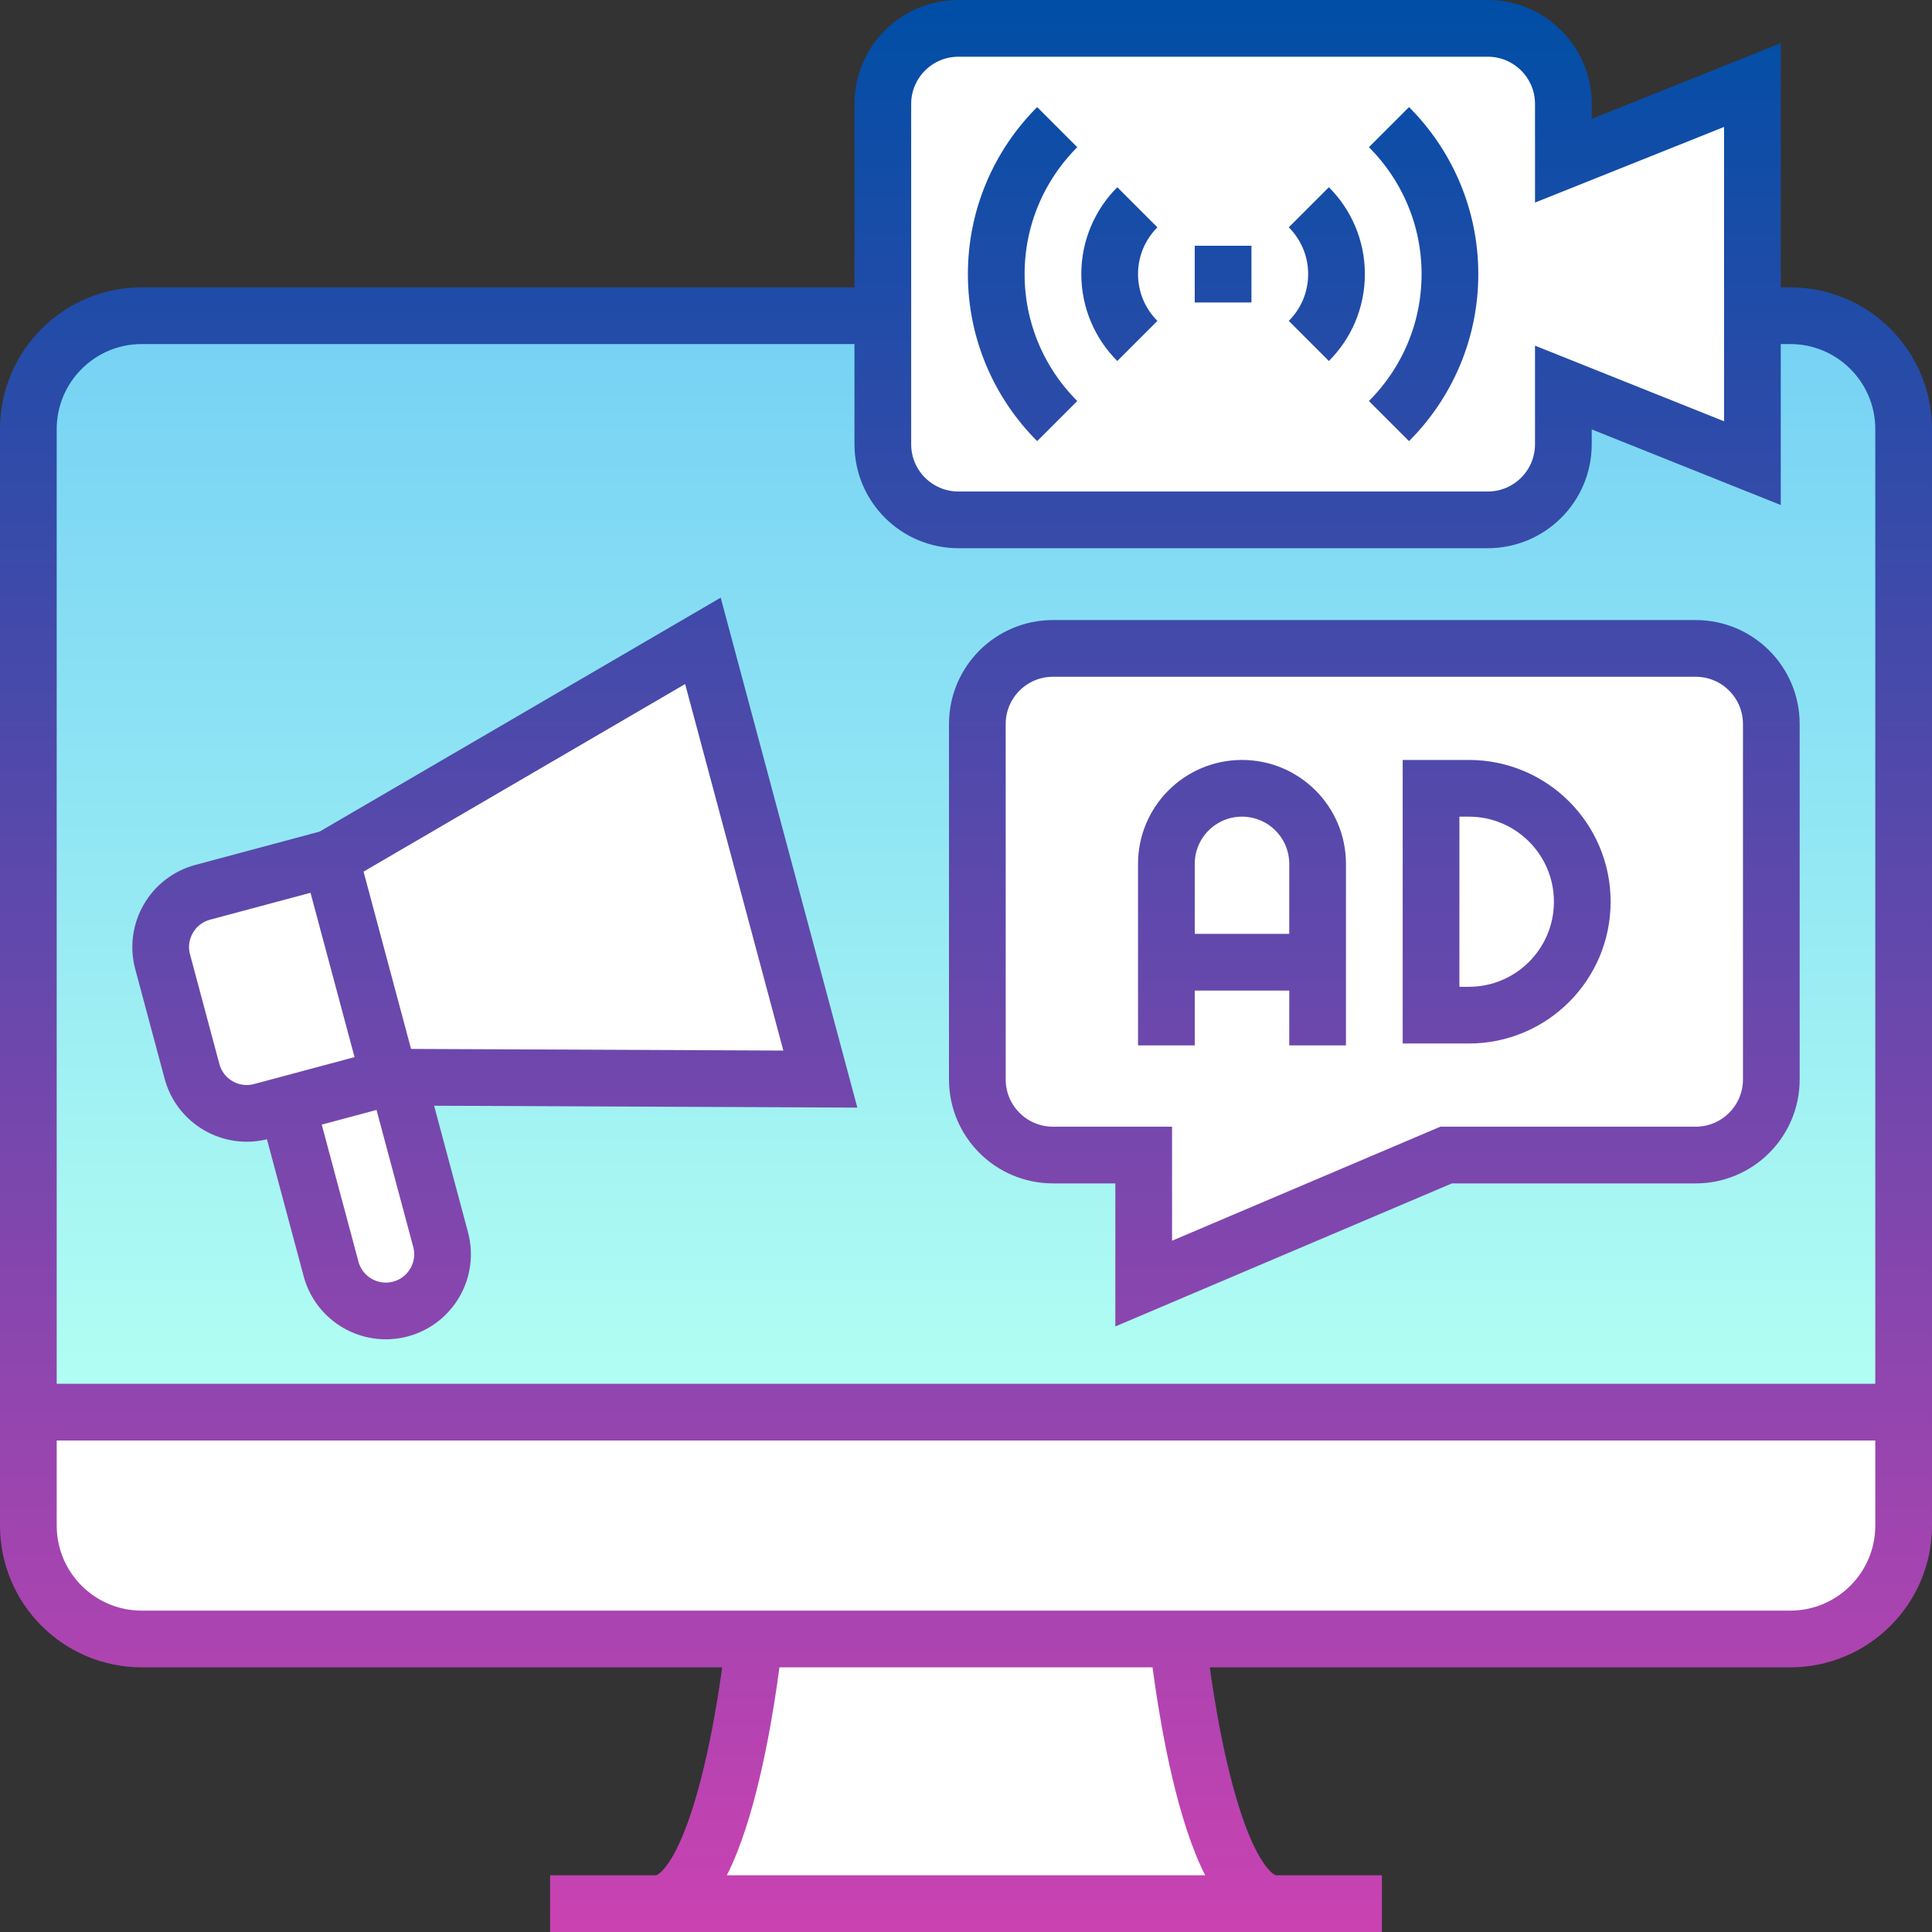 <?xml version="1.0" encoding="UTF-8"?>
<svg xmlns="http://www.w3.org/2000/svg" xmlns:xlink="http://www.w3.org/1999/xlink" version="1.1" id="Capa_1" x="0px" y="0px" viewBox="0 0 511 511" style="enable-background:new 0 0 511 511;" xml:space="preserve" width="512" height="512">
<rect x="0" y="0" width="511" height="511" fill="#333333" stroke="none"/>
<g>
	<linearGradient id="SVGID_1_" gradientUnits="userSpaceOnUse" x1="255.5" y1="83.5" x2="255.5" y2="373.5">
		<stop offset="8.386583e-07" style="stop-color:#75D1F4"/>
		<stop offset="1" style="stop-color:#B3FFF3"/>
	</linearGradient>
	<path style="fill:url(#SVGID_1_);" d="M503.5,373.5v-260c0-16.569-13.431-30-30-30h-436c-16.569,0-30,13.431-30,30v260H503.5z"/>
	<path style="fill:#FFFFFF;" d="M7.5,373.5v30c0,16.569,13.431,30,30,30h162c0,0-7,70-26,70h164c-19,0-26-70-26-70h162&#10;&#9;&#9;c16.569,0,30-13.431,30-30v-30H7.5z"/>
	<path style="fill:#FFFFFF;" d="M413.5,42.5v-15c0-11.046-8.954-20-20-20h-140c-11.046,0-20,8.954-20,20v90c0,11.046,8.954,20,20,20&#10;&#9;&#9;h140c11.046,0,20-8.954,20-20v-15l50,20v-100L413.5,42.5z"/>
	<path style="fill:#FFFFFF;" d="M382.5,305.5l-80,34v-34h-24c-11.046,0-20-8.954-20-20v-94c0-11.046,8.954-20,20-20h170&#10;&#9;&#9;c11.046,0,20,8.954,20,20v94c0,11.046-8.954,20-20,20H382.5z"/>
	<path style="fill:#FFFFFF;" d="M105.031,284.913l111.943,0.499L185.916,169.5l-98.487,57.448l-33.807,9.059&#10;&#9;&#9;c-8.002,2.144-12.751,10.369-10.607,18.371l7.765,28.978c2.144,8.002,10.369,12.751,18.371,10.607l6.761-1.812l11.647,43.467&#10;&#9;&#9;c2.144,8.002,10.369,12.751,18.371,10.607h0c8.002-2.144,12.751-10.369,10.607-18.371L105.031,284.913z"/>
	<linearGradient id="Outline_1_" gradientUnits="userSpaceOnUse" x1="255.5" y1="0" x2="255.5" y2="511">
		<stop offset="0" style="stop-color:#004EA6"/>
		<stop offset="1" style="stop-color:#CA42B2"/>
	</linearGradient>
	
		<path id="Outline_00000000917832298153171450000012967203303777027467_" style="fill:none;stroke:url(#Outline_1_);stroke-width:15;stroke-miterlimit:10;" d="&#10;&#9;&#9;M463.5,83.5h10c16.569,0,30,13.431,30,30v290c0,16.569-13.431,30-30,30h-436c-16.569,0-30-13.431-30-30v-290&#10;&#9;&#9;c0-16.569,13.431-30,30-30h196 M145.5,503.5h220 M173.5,503.5c19,0,26-70,26-70 M365.5,503.5h-220 M311.5,433.5c0,0,7,70,26,70&#10;&#9;&#9; M503.5,373.5H7.5 M316,72.5h15 M413.5,42.5v-15c0-11.046-8.954-20-20-20h-140c-11.046,0-20,8.954-20,20v90&#10;&#9;&#9;c0,11.046,8.954,20,20,20h140c11.046,0,20-8.954,20-20v-15l50,20v-100L413.5,42.5z M279.627,33.627&#10;&#9;&#9;C269.668,43.586,263.5,57.336,263.5,72.5s6.168,28.914,16.127,38.873 M300.822,54.822c-4.524,4.524-7.322,10.774-7.322,17.678&#10;&#9;&#9;s2.798,13.154,7.322,17.678 M367.373,111.373c9.959-9.959,16.127-23.709,16.127-38.873s-6.168-28.914-16.127-38.873&#10;&#9;&#9; M346.178,90.178c4.524-4.524,7.322-10.774,7.322-17.678s-2.798-13.154-7.322-17.678 M418.5,238.5L418.5,238.5&#10;&#9;&#9;c0-16.569-13.431-30-30-30h-10v60h10C405.069,268.5,418.5,255.069,418.5,238.5z M348.5,276.5v-48c0-11.046-8.954-20-20-20h0&#10;&#9;&#9;c-11.046,0-20,8.954-20,20v48 M308.5,254.5h40 M448.5,305.5c11.046,0,20-8.954,20-20v-94c0-11.046-8.954-20-20-20h-170&#10;&#9;&#9;c-11.046,0-20,8.954-20,20v94c0,11.046,8.954,20,20,20h24v34l80-34H448.5z M75.912,292.15l11.647,43.467&#10;&#9;&#9;c2.144,8.002,10.369,12.751,18.371,10.607l0,0c8.002-2.144,12.751-10.369,10.607-18.371l-11.647-43.467 M87.429,226.948&#10;&#9;&#9;l-33.807,9.059c-8.002,2.144-12.751,10.369-10.607,18.371l7.765,28.978c2.144,8.002,10.369,12.751,18.371,10.607l33.807-9.059&#10;&#9;&#9;l114.016,0.508L185.916,169.5L87.429,226.948z M102.958,284.903l-15.529-57.956"/>
</g>















</svg>
